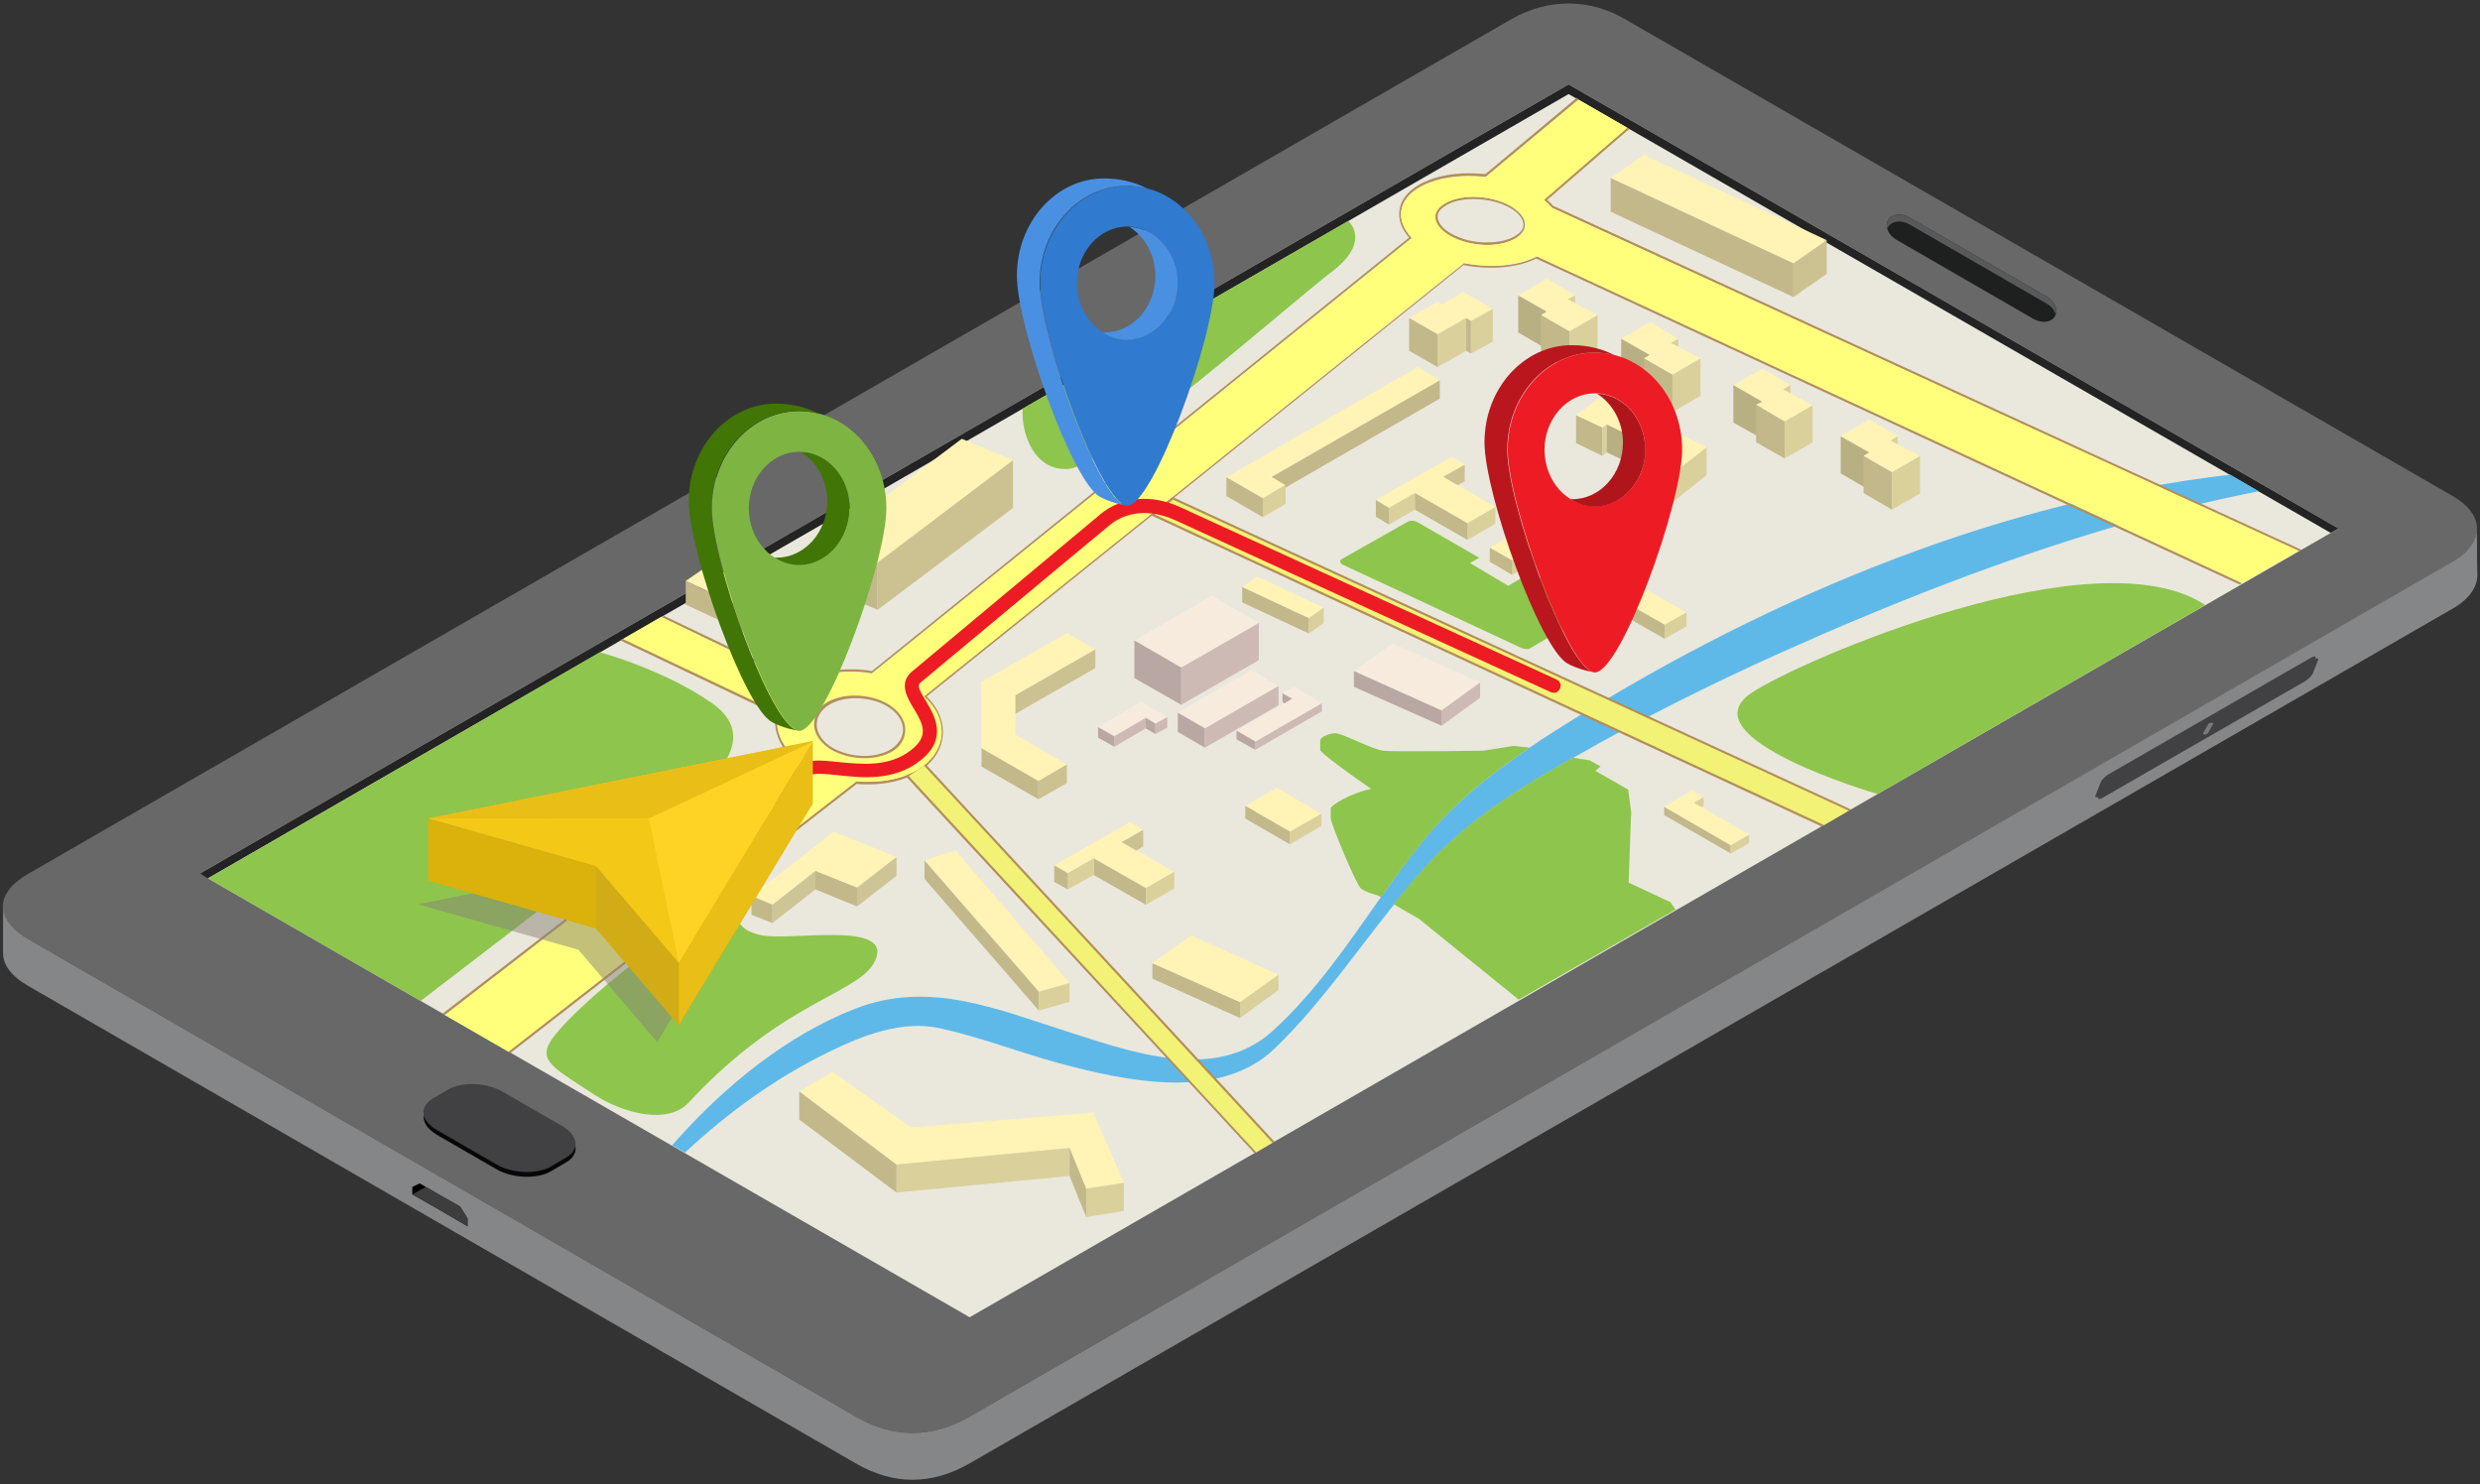 <?xml version="1.0" encoding="UTF-8" standalone="no"?>
<svg width="376px" height="225px" viewBox="0 0 376 225" version="1.1" xmlns="http://www.w3.org/2000/svg" xmlns:xlink="http://www.w3.org/1999/xlink">
    <rect x="0" y="0" width="376" height="225" fill="#333333" stroke="none"/>
    <!-- Generator: Sketch 39.1 (31720) - http://www.bohemiancoding.com/sketch -->
    <title>Fahrtenbuch2 [Konvertiert]</title>
    <desc>Created with Sketch.</desc>
    <defs></defs>
    <g id="Page-1" stroke="none" stroke-width="1" fill="none" fill-rule="evenodd">
        <g id="Fahrtenbuch2-[Konvertiert]">
            <g id="Tablet" transform="translate(0, 0)">
                <g id="Group">
                    <g id="Shape">
                        <g>
                            <path d="M371.881,75.217 L246.393,2.918 C241.211,-0.133 234.9,-0.398 229.121,2.918 L4.318,132.459 C-0.465,135.178 -1.262,139.224 4.318,142.408 L129.74,214.773 C135.453,218.089 141.233,218.089 147.012,214.773 L371.881,85.166 C376.598,82.38 376.93,78.135 371.881,75.217 L371.881,75.217 Z" fill="#686868"></path>
                            <path d="M375.535,80.125 L375.535,80.125 C375.535,81.916 374.273,83.773 371.815,85.166 L147.012,214.773 C141.233,218.089 135.453,218.089 129.74,214.773 L4.318,142.408 C1.661,140.882 0.465,139.092 0.465,137.433 L0.465,137.433 L0.465,144.531 C0.465,146.255 1.661,147.98 4.318,149.505 L129.74,221.87 C135.453,225.186 141.233,225.186 147.012,221.87 L371.881,92.263 C374.339,90.871 375.601,89.013 375.601,87.156 C375.535,85.432 375.535,80.125 375.535,80.125 L375.535,80.125 Z" fill="#858688"></path>
                        </g>
                        <g transform="translate(317.541, 99.493)">
                            <path d="M32.751,2.255 C32.618,2.653 32.086,3.184 31.555,3.515 L0.797,21.225 C0.332,21.491 -2.03198569e-13,21.424 0.199,21.026 L0.93,19.169 C1.063,18.771 1.594,18.24 2.126,17.909 L32.883,0.199 C33.348,-0.066 33.681,5.76622083e-14 33.481,0.398 L32.751,2.255 L32.751,2.255 Z" fill="#414042"></path>
                            <path d="M33.149,2.52 C33.016,2.918 32.485,3.449 31.953,3.781 L1.196,21.491 C0.731,21.756 0.399,21.69 0.598,21.292 L1.329,19.434 C1.461,19.036 1.993,18.506 2.524,18.174 L33.282,0.464 C33.747,0.199 34.079,0.265 33.88,0.663 L33.149,2.52 L33.149,2.52 Z" fill="#414042"></path>
                            <path d="M16.741,11.873 C16.541,11.873 16.408,11.807 16.475,11.674 L17.272,10.281 C17.339,10.148 17.538,10.082 17.737,10.082 C17.936,10.082 18.069,10.148 18.003,10.281 L17.206,11.674 C17.139,11.74 16.94,11.873 16.741,11.873 L16.741,11.873 Z" fill="#797A7C"></path>
                        </g>
                    </g>
                    <g transform="translate(62.445, 32.501)" id="Shape">
                        <g transform="translate(223.208, 0)">
                            <path d="M25.908,15.455 C25.377,16.383 23.915,16.582 22.653,15.853 L1.86,3.847 C0.598,3.117 0.066,1.791 0.598,0.862 L0.598,0.862 C1.129,-0.066 2.591,-0.265 3.853,0.464 L24.646,12.47 C25.908,13.199 26.44,14.526 25.908,15.455 L25.908,15.455 L25.908,15.455 Z" fill="#1E1F1F"></path>
                            <path d="M3.853,1.526 L24.646,13.531 C25.377,13.929 25.842,14.592 26.041,15.189 C26.307,14.261 25.775,13.133 24.646,12.47 L3.853,0.464 C2.591,-0.265 1.129,-0.066 0.598,0.862 C0.399,1.26 0.332,1.725 0.465,2.189 C0.465,2.123 0.531,1.99 0.598,1.924 C1.196,0.995 2.591,0.796 3.853,1.526 L3.853,1.526 Z" fill="#58595B"></path>
                        </g>
                        <g transform="translate(0, 131.331)">
                            <g transform="translate(1.329, 0)">
                                <path d="M22.055,11.74 C24.181,10.48 23.915,8.357 21.457,6.898 L12.489,1.725 C10.031,0.265 6.245,0.133 4.119,1.393 L1.86,2.719 C-0.266,3.98 -8.43769499e-15,6.102 2.458,7.561 L11.426,12.735 C13.884,14.194 17.671,14.327 19.796,13.067 L22.055,11.74 L22.055,11.74 Z" fill="#414042"></path>
                                <path d="M11.426,13.398 L2.458,8.225 C0.996,7.363 0.332,6.235 0.465,5.24 C0.664,6.036 1.329,6.832 2.458,7.495 L11.426,12.669 C13.884,14.128 17.671,14.261 19.796,13 L22.055,11.674 C22.919,11.143 23.384,10.546 23.45,9.817 C23.649,10.745 23.251,11.74 22.055,12.403 L19.796,13.73 C17.671,14.99 13.884,14.858 11.426,13.398 L11.426,13.398 Z" fill="#070707"></path>
                            </g>
                            <g transform="translate(0, 15.256)">
                                <polygon fill="#000000" points="7.307 3.847 4.252 2.123 1.196 0.332 0.066 0.862 0.066 1.99 4.252 4.378 8.437 6.832 8.437 5.638"></polygon>
                                <polygon fill="#3D3D3E" points="7.307 3.847 2.126 0.862 0.066 1.99 4.252 4.378 8.437 6.832 8.437 5.638"></polygon>
                            </g>
                        </g>
                    </g>
                </g>
                <g id="Group" transform="translate(29.894, 12.602)">
                    <g transform="translate(-0, 0)" id="Shape">
                        <polygon fill="#EAE8DD" points="324.649 67.523 117.118 187.114 0.399 119.856 207.929 0.199"></polygon>
                        <polygon fill="#232323" points="323.453 68.186 324.649 67.523 207.929 0.199 0.399 119.856 1.594 120.586 207.929 1.658"></polygon>
                    </g>
                    <path d="M205.206,98.631 C204.143,99.294 203.08,100.024 202.017,100.754 C195.64,105.065 189.927,109.642 185.077,115.81 C183.151,118.264 181.29,120.851 179.497,123.372 C174.448,130.535 169.532,137.831 163.022,143.735 C154.319,151.561 141.698,146.918 131.932,143.801 C121.104,140.352 110.94,135.974 99.713,140.352 C89.416,144.398 80.315,151.827 73.008,159.919 C72.676,160.317 72.343,160.648 72.011,161.046 L73.938,162.174 C80.448,156.072 87.888,150.699 95.86,146.852 C100.842,144.398 106.821,142.076 112.468,143.27 C118.646,144.597 124.492,146.918 130.604,148.577 C140.701,151.296 155.117,154.48 163.487,146.255 C170.263,139.689 175.577,131.862 181.49,124.499 C183.084,122.509 184.678,120.586 186.339,118.729 C192.252,112.228 199.028,107.851 206.534,103.473 C207.199,103.075 207.929,102.677 208.66,102.279 C218.824,96.442 229.32,91.202 240.082,86.36 C256.823,78.865 273.962,72.099 291.566,66.992 C298.475,65.002 305.45,63.278 312.558,61.885 L308.24,59.364 C271.504,63.609 235.698,79.13 205.206,98.631 L205.206,98.631 Z" id="Shape" fill="#5FB9E8"></path>
                    <g transform="translate(1.329, 20.562)" id="Shape" fill="#8EC54D">
                        <path d="M191.654,52.201 L193.049,51.405 L183.616,45.966 C183.217,45.767 182.619,45.701 182.287,45.9 L172.189,51.604 C171.857,51.803 171.924,52.134 172.256,52.4 L199.426,65.069 C199.825,65.268 200.423,65.334 200.755,65.135 L210.786,59.232 L200.821,53.66 L197.433,55.65 L191.654,52.201 L191.654,52.201 Z"></path>
                        <g transform="translate(168.735, 77.605)">
                            <path d="M16.209,20.562 C14.548,22.419 12.888,24.343 11.36,26.333 L15.146,28.521 L30.293,40.792 L30.293,40.792 L54.075,27.129 L53.278,26.001 L47.033,23.082 L46.967,23.082 L47.299,13.597 L47.365,12.47 L46.9,8.954 L41.918,6.102 L42.715,5.439 L41.054,4.51 L38.53,4.112 C37.799,4.51 37.135,4.908 36.404,5.306 C28.898,9.684 22.122,14.062 16.209,20.562 L16.209,20.562 Z"></path>
                            <path d="M31.953,2.587 L29.495,2.322 L24.912,3.051 C24.912,3.051 11.493,3.25 9.765,3.051 C8.038,2.852 3.454,0.332 2.458,0.398 C1.461,0.464 0.266,0.929 0.199,1.526 L0.199,2.918 C0.133,3.316 5.182,6.965 7.905,8.822 C4.517,9.618 1.993,11.276 1.794,11.74 L1.794,11.807 L1.794,11.807 C1.794,11.807 1.794,11.807 1.794,11.873 L1.794,11.873 L1.794,13.266 C1.794,14.062 5.647,23.348 6.377,23.945 C7.175,24.542 8.968,25.006 8.968,25.006 L9.433,25.271 C11.227,22.684 13.087,20.164 15.013,17.71 C19.863,11.475 25.576,6.898 31.953,2.587 L31.953,2.587 Z"></path>
                        </g>
                        <path d="M78.854,104.402 C81.245,105.795 79.983,107.784 84.301,108.647 C88.619,109.509 103.5,106.524 101.64,112.029 C99.78,117.535 88.154,117.866 73.207,133.984 C70.018,137.433 63.242,135.643 58.858,132.79 C53.543,129.275 50.753,127.948 51.883,125.362 C54.274,120.188 76.462,103.009 78.854,104.402 L78.854,104.402 Z"></path>
                        <path d="M59.722,65.732 C59.722,65.732 69.42,68.319 76.794,73.492 C84.102,78.666 76.794,85.166 73.739,87.222 C70.683,89.279 32.551,118.596 32.551,118.596 L0.332,100.024 L59.722,65.732 L59.722,65.732 Z"></path>
                        <path d="M253.435,87.222 C253.435,87.222 224.271,78.732 234.302,71.9 C241.477,67.058 286.451,47.558 303.125,58.568 L253.435,87.222 L253.435,87.222 Z"></path>
                        <path d="M173.186,0.332 C173.186,0.332 176.773,3.383 170.794,7.959 C164.749,12.536 136.516,37.542 130.736,37.94 C125.422,38.272 123.562,32.302 123.828,28.787 L173.186,0.332 L173.186,0.332 Z"></path>
                    </g>
                    <g transform="translate(73.739, 10.613)" id="Shape">
                        <g transform="translate(62.445, 66.992)">
                            <g transform="translate(5.314, 0)">
                                <polygon fill="#F7EBDE" points="0.598 6.898 12.356 0.133 19.464 4.245 7.706 11.011"></polygon>
                                <polygon fill="#B9A7A3" points="7.706 16.649 0.598 12.602 0.598 6.898 7.706 11.011"></polygon>
                                <polygon fill="#CEBAB5" points="19.464 9.883 7.706 16.649 7.706 11.011 19.464 4.245"></polygon>
                            </g>
                            <g transform="translate(39.194, 7.296)">
                                <polygon fill="#F7EBDE" points="5.846 0.066 19.132 5.97 13.286 10.215 0 4.245"></polygon>
                                <polygon fill="#CEBAB5" points="19.132 8.291 13.286 12.536 13.286 10.215 19.132 5.97"></polygon>
                                <polygon fill="#B9A7A3" points="13.286 12.536 0 6.633 0 4.245 13.286 10.215"></polygon>
                            </g>
                            <g transform="translate(21.258, 13.929)">
                                <polygon fill="#CEBAB5" points="2.989 8.291 2.989 9.551 13.087 3.714 13.087 2.454"></polygon>
                                <polygon fill="#F7EBDE" points="13.087 2.454 8.835 0 7.108 0.995 8.57 1.791 0.133 6.633 1.262 7.296 2.989 8.291"></polygon>
                                <polygon fill="#B9A7A3" points="7.374 2.52 7.108 2.255 7.108 0.995 8.57 1.791"></polygon>
                                <polygon fill="#B9A7A3" points="2.989 9.551 0.133 7.959 0.133 6.633 2.989 8.291"></polygon>
                            </g>
                            <g transform="translate(11.958, 11.276)">
                                <g>
                                    <polygon fill="#F7EBDE" points="11.692 0.133 15.811 2.52 4.65 8.954 0.531 6.567"></polygon>
                                    <polygon fill="#B9A7A3" points="4.65 11.873 0.531 9.485 0.531 6.567 4.65 8.954"></polygon>
                                </g>
                                <polygon fill="#CEBAB5" points="15.811 5.439 4.65 11.873 4.65 8.954 15.811 2.52"></polygon>
                            </g>
                            <g transform="translate(0, 15.919)">
                                <polygon fill="#F7EBDE" points="10.895 2.587 6.909 0.332 0.399 4.112 2.857 5.505 7.64 2.719 9.101 3.582"></polygon>
                                <polygon fill="#CEBAB5" points="7.64 4.311 2.857 7.097 2.857 5.505 7.64 2.719"></polygon>
                                <polygon fill="#B9A7A3" points="2.857 7.097 0.399 5.704 0.399 4.112 2.857 5.505"></polygon>
                                <polygon fill="#B9A7A3" points="9.101 5.174 7.64 4.311 7.64 2.719 9.101 3.582"></polygon>
                                <polygon fill="#CEBAB5" points="10.895 4.179 9.101 5.174 9.101 3.582 10.895 2.587"></polygon>
                            </g>
                        </g>
                        <g transform="translate(-0, 0)">
                            <g transform="translate(71.081, 118.065)">
                                <polygon fill="#FFF3B5" points="5.846 0.531 19.132 6.5 13.286 10.679 0 4.776"></polygon>
                                <polygon fill="#DAD09B" points="19.132 8.822 13.286 13.067 13.286 10.679 19.132 6.5"></polygon>
                                <polygon fill="#C2B88A" points="13.286 13.067 0 7.097 0 4.776 13.286 10.679"></polygon>
                            </g>
                            <g transform="translate(148.141, 96.177)">
                                <polygon fill="#C2B88A" points="10.629 8.755 10.629 10.016 0.531 4.179 0.531 2.918"></polygon>
                                <polygon fill="#FFF3B5" points="0.531 2.918 4.717 0.464 6.51 1.459 5.049 2.322 13.419 7.164 12.29 7.76 10.629 8.755"></polygon>
                                <polygon fill="#DAD09B" points="6.178 2.985 6.51 2.786 6.51 1.459 5.049 2.322"></polygon>
                                <polygon fill="#DAD09B" points="10.629 10.016 13.419 8.424 13.419 7.164 10.629 8.755"></polygon>
                            </g>
                            <g transform="translate(55.802, 100.82)">
                                <polygon fill="#FFF3B5" points="0.399 7.164 2.458 8.357 6.377 6.102 14.283 10.613 18.601 8.158 10.629 3.648 13.884 1.791 11.891 0.597"></polygon>
                                <polygon fill="#DAD09B" points="18.601 10.679 14.283 13.133 14.283 10.613 18.601 8.158"></polygon>
                                <polygon fill="#C2B88A" points="14.283 13.133 6.377 8.623 6.377 6.102 14.283 10.613"></polygon>
                                <polygon fill="#DAD09B" points="6.377 8.623 2.458 10.812 2.458 8.357 6.377 6.102"></polygon>
                                <polygon fill="#C2B88A" points="2.458 10.812 0.399 9.684 0.399 7.164 2.458 8.357"></polygon>
                                <polygon fill="#CCC291" points="13.884 4.311 12.821 4.908 10.629 3.648 13.884 1.791"></polygon>
                            </g>
                            <g transform="translate(104.961, 45.767)">
                                <polygon fill="#FFF3B5" points="0 6.832 1.993 8.026 5.912 5.771 13.884 10.347 18.136 7.893 10.23 3.316 13.486 1.459 11.493 0.265"></polygon>
                                <polygon fill="#DAD09B" points="18.136 10.414 13.884 12.868 13.884 10.347 18.136 7.893"></polygon>
                                <polygon fill="#C2B88A" points="13.884 12.868 5.912 8.291 5.912 5.771 13.884 10.347"></polygon>
                                <polygon fill="#DAD09B" points="5.912 8.291 1.993 10.546 1.993 8.026 5.912 5.771"></polygon>
                                <polygon fill="#C2B88A" points="1.993 10.546 0 9.352 0 6.832 1.993 8.026"></polygon>
                                <polygon fill="#CCC291" points="13.486 3.98 12.423 4.577 10.23 3.316 13.486 1.459"></polygon>
                            </g>
                            <g transform="translate(122.233, 54.39)">
                                <polygon fill="#D6EFCE" points="4.26325641e-14 7.561 3.388 9.551 6.377 7.76 26.506 19.235 29.828 17.378 9.633 5.903 12.157 4.444 8.835 2.587"></polygon>
                                <polygon fill="#FFF3B5" points="4.26325641e-14 5.439 3.388 7.363 6.377 5.638 26.506 17.113 29.828 15.256 9.633 3.781 12.157 2.322 8.835 0.398"></polygon>
                                <polygon fill="#DAD09B" points="29.828 17.378 26.506 19.235 26.506 17.113 29.828 15.256"></polygon>
                                <polygon fill="#C2B88A" points="26.506 19.235 6.377 7.76 6.377 5.638 26.506 17.113"></polygon>
                                <polygon fill="#DAD09B" points="6.377 7.76 3.388 9.551 3.388 7.363 6.377 5.638"></polygon>
                                <polygon fill="#C2B88A" points="3.388 9.551 4.26325641e-14 7.561 4.26325641e-14 5.439 3.388 7.363"></polygon>
                                <polygon fill="#CCC291" points="12.157 4.444 11.493 4.842 9.633 3.781 12.157 2.322"></polygon>
                            </g>
                            <g transform="translate(81.71, 31.838)">
                                <polygon fill="#C2B88A" points="32.95 5.373 7.44 20.098 7.44 17.246 32.95 2.587"></polygon>
                                <polygon fill="#FFF3B5" points="0.598 17.312 6.112 20.496 9.566 18.506 7.44 17.246 32.95 2.587 29.562 0.597"></polygon>
                                <polygon fill="#DAD09B" points="9.566 21.358 6.112 23.348 6.112 20.496 9.566 18.506"></polygon>
                                <polygon fill="#C2B88A" points="6.112 23.348 0.598 20.164 0.598 17.312 6.112 20.496"></polygon>
                            </g>
                            <g transform="translate(44.509, 72.298)">
                                <polygon fill="#CCC291" points="17.936 5.771 5.78 12.735 5.78 9.883 17.936 2.918"></polygon>
                                <polygon fill="#C2B88A" points="9.3 25.669 0.664 20.695 0.664 17.909 9.3 22.883"></polygon>
                                <polygon fill="#CCC291" points="13.618 23.215 9.3 25.669 9.3 22.883 13.618 20.363"></polygon>
                                <polygon fill="#FFF3B5" points="5.78 9.883 17.936 2.918 13.618 0.464 0.598 7.893 0.664 13 0.664 17.909 9.3 22.883 13.618 20.363 5.78 15.853"></polygon>
                            </g>
                            <g transform="translate(0, 62.349)">
                                <polygon fill="#FFF3B5" points="19.531 11.475 0.332 2.52 3.787 0.133 23.052 9.087"></polygon>
                                <polygon fill="#C2B88A" points="19.531 15.057 0.332 6.102 0.332 2.52 19.531 11.475"></polygon>
                                <polygon fill="#CCC291" points="23.052 12.602 19.531 15.057 19.531 11.475 23.052 9.087"></polygon>
                            </g>
                            <g transform="translate(140.17, 0)">
                                <polygon fill="#FFF3B5" points="28.1 16.715 0.399 3.781 5.447 0.265 33.149 13.199"></polygon>
                                <polygon fill="#C2B88A" points="28.1 21.822 0.399 8.888 0.399 3.781 28.1 16.715"></polygon>
                                <polygon fill="#CCC291" points="33.149 18.307 28.1 21.822 28.1 16.715 33.149 13.199"></polygon>
                            </g>
                            <g transform="translate(9.965, 102.81)">
                                <polygon fill="#FFF3B5" points="22.321 3.913 16.342 8.556 10.031 6.036 3.521 11.143 0.332 9.817 12.821 0.066"></polygon>
                                <polygon fill="#C2B88A" points="16.342 11.409 10.031 8.822 10.031 6.036 16.342 8.556"></polygon>
                                <polygon fill="#CEC596" points="10.031 8.822 3.521 13.929 3.521 11.143 10.031 6.036"></polygon>
                                <polygon fill="#C2B88A" points="3.521 13.929 0.332 12.669 0.332 9.817 3.521 11.143"></polygon>
                                <polygon fill="#CEC596" points="22.321 6.766 16.342 11.409 16.342 8.556 22.321 3.913"></polygon>
                            </g>
                            <g transform="translate(85.032, 96.177)">
                                <polygon fill="#FFF3B5" points="11.692 3.98 6.909 6.699 0.133 2.786 4.916 0.066"></polygon>
                                <polygon fill="#C2B88A" points="6.909 8.623 0.133 4.709 0.133 2.786 6.909 6.699"></polygon>
                                <polygon fill="#DAD09B" points="11.692 5.837 6.909 8.623 6.909 6.699 11.692 3.98"></polygon>
                            </g>
                            <g transform="translate(21.258, 43.114)">
                                <polygon fill="#FFF3B5" points="28.698 3.449 8.171 18.97 0.399 15.654 20.926 0.199"></polygon>
                                <polygon fill="#C2B88A" points="8.171 26.134 0.399 22.817 0.399 15.654 8.171 18.97"></polygon>
                                <polygon fill="#CCC291" points="28.698 10.679 8.171 26.134 8.171 18.97 28.698 3.449"></polygon>
                            </g>
                            <g transform="translate(17.272, 139.291)">
                                <polygon fill="#FFF3B5" points="17.206 8.424 44.841 6.169 49.491 16.848 43.778 17.71 41.254 11.541 15.013 14.062 0.266 2.985 5.314 0"></polygon>
                                <polygon fill="#DAD09B" points="41.254 15.786 15.013 18.307 15.013 14.062 41.254 11.541"></polygon>
                                <polygon fill="#DAD09B" points="49.491 21.093 43.778 22.021 43.778 17.71 49.491 16.848"></polygon>
                                <polygon fill="#C2B88A" points="15.013 18.307 0.266 7.23 0.266 2.985 15.013 14.062"></polygon>
                                <polygon fill="#C2B88A" points="43.778 22.021 41.254 15.786 41.254 11.541 43.778 17.71"></polygon>
                            </g>
                            <g transform="translate(84.367, 63.676)">
                                <polygon fill="#FFF3B5" points="10.43 6.832 0.332 2.123 2.591 0.531 12.688 5.24"></polygon>
                                <polygon fill="#DAD09B" points="12.688 7.561 10.43 9.153 10.43 6.832 12.688 5.24"></polygon>
                                <polygon fill="#C2B88A" points="10.43 9.153 0.332 4.444 0.332 2.123 10.43 6.832"></polygon>
                            </g>
                            <g transform="translate(36.537, 105.463)">
                                <polygon fill="#FFF3B5" points="21.989 20.363 17.339 21.69 0 1.791 4.65 0.199"></polygon>
                                <polygon fill="#C2B88A" points="17.339 21.69 17.339 24.542 0 4.577 0 1.791"></polygon>
                                <polygon fill="#DAD09B" points="21.989 23.215 17.339 24.542 17.339 21.69 21.989 20.363"></polygon>
                            </g>
                            <g transform="translate(109.611, 18.572)">
                                <g transform="translate(0, 1.99)">
                                    <polygon fill="#FFF3B5" points="0.399 4.444 4.717 6.965 9.035 4.444 9.765 4.908 13.087 3.051 8.57 0.464 5.381 2.388 4.717 1.99"></polygon>
                                    <polygon fill="#DAD09B" points="13.087 8.026 9.765 9.817 9.765 4.908 13.087 3.051"></polygon>
                                    <polygon fill="#C2B88A" points="9.765 9.817 9.035 9.419 9.035 4.444 9.765 4.908"></polygon>
                                    <polygon fill="#DAD09B" points="9.035 9.419 4.717 11.873 4.717 6.898 9.035 4.444"></polygon>
                                    <polygon fill="#C2B88A" points="4.717 11.873 0.399 9.419 0.399 4.444 4.717 6.898"></polygon>
                                </g>
                                <g transform="translate(16.608, 0)">
                                    <polygon fill="#B8AF83" points="4.65 11.143 0.332 8.623 0.332 2.985 4.65 5.439"></polygon>
                                    <polygon fill="#C2B88A" points="8.105 14.128 3.787 11.608 3.787 5.97 8.105 8.424"></polygon>
                                    <polygon fill="#DAD09B" points="12.356 11.674 8.105 14.128 8.105 8.424 12.356 5.97"></polygon>
                                    <polygon fill="#DAD09B" points="7.839 3.582 8.968 2.985 8.968 4.179"></polygon>
                                    <polygon fill="#FFF3B5" points="4.65 0.464 0.332 2.985 4.65 5.439 3.787 5.97 8.105 8.424 12.356 5.97 7.839 3.582 8.968 2.985"></polygon>
                                </g>
                                <g transform="translate(32.551, 6.633)">
                                    <polygon fill="#B8AF83" points="4.318 11.077 0 8.556 0 2.918 4.318 5.373"></polygon>
                                    <polygon fill="#C2B88A" points="7.772 14.062 3.454 11.541 3.454 5.903 7.772 8.357"></polygon>
                                    <polygon fill="#DAD09B" points="12.024 11.608 7.772 14.062 7.772 8.357 12.024 5.903"></polygon>
                                    <polygon fill="#DAD09B" points="7.507 3.582 8.636 2.918 8.636 4.179"></polygon>
                                    <polygon fill="#FFF3B5" points="4.318 0.398 0 2.918 4.318 5.373 3.454 5.903 7.772 8.357 12.024 5.903 7.507 3.582 8.636 2.918"></polygon>
                                </g>
                                <g transform="translate(49.159, 13.929)">
                                    <polygon fill="#B8AF83" points="4.783 10.812 0.399 8.357 0.399 2.653 4.783 5.174"></polygon>
                                    <polygon fill="#C2B88A" points="8.171 13.796 3.853 11.342 3.853 5.638 8.171 8.158"></polygon>
                                    <polygon fill="#DAD09B" points="12.423 11.342 8.171 13.796 8.171 8.158 12.423 5.704"></polygon>
                                    <polygon fill="#DAD09B" points="7.905 3.316 9.035 2.653 9.035 3.913"></polygon>
                                    <polygon fill="#FFF3B5" points="4.783 0.199 0.399 2.653 4.783 5.174 3.853 5.638 8.171 8.158 12.423 5.704 7.905 3.316 9.035 2.653"></polygon>
                                </g>
                                <g transform="translate(65.767, 21.225)">
                                    <polygon fill="#B8AF83" points="4.384 11.276 0.066 8.755 0.066 3.117 4.384 5.572"></polygon>
                                    <polygon fill="#C2B88A" points="7.839 14.261 3.521 11.74 3.521 6.102 7.839 8.556"></polygon>
                                    <polygon fill="#DAD09B" points="12.09 11.807 7.839 14.261 7.839 8.556 12.09 6.102"></polygon>
                                    <polygon fill="#DAD09B" points="7.573 3.781 8.702 3.117 8.702 4.378"></polygon>
                                    <polygon fill="#FFF3B5" points="4.384 0.597 0.066 3.117 4.384 5.572 3.521 6.102 7.839 8.556 12.09 6.102 7.573 3.781 8.702 3.117"></polygon>
                                </g>
                            </g>
                            <g transform="translate(134.855, 36.481)">
                                <polygon fill="#C2B88A" points="4.451 9.419 0.465 7.495 0.465 3.25 4.451 5.107"></polygon>
                                <polygon fill="#DAD09B" points="5.115 8.888 4.451 9.419 4.451 5.107 5.115 4.643"></polygon>
                                <polygon fill="#B8AF83" points="12.555 12.403 5.115 8.888 5.115 4.643 12.555 8.158"></polygon>
                                <polygon fill="#DAD09B" points="20.261 12.337 15.279 16.317 15.279 12.006 20.261 8.092"></polygon>
                                <polygon fill="#FFF3B5" points="4.384 0.332 20.261 8.092 15.279 12.006 10.496 9.75 12.555 8.158 5.115 4.643 4.451 5.107 0.465 3.25"></polygon>
                                <polygon fill="#C2B88A" points="15.279 16.317 10.496 13.995 10.496 9.75 15.279 12.006"></polygon>
                            </g>
                        </g>
                    </g>
                    <g transform="translate(194.643, 39.134)" id="Shape">
                        <path d="M17.272,1.725 C9.965,1.725 4.052,8.357 4.052,16.45 C4.052,24.608 13.353,50.211 17.272,50.211 C21.192,50.211 30.492,24.608 30.492,16.45 C30.492,8.291 24.58,1.725 17.272,1.725 L17.272,1.725 Z M17.272,25.006 C13.02,25.006 9.633,21.159 9.633,16.45 C9.633,11.74 13.087,7.893 17.272,7.893 C21.524,7.893 24.912,11.74 24.912,16.45 C24.912,21.159 21.457,25.006 17.272,25.006 L17.272,25.006 Z" fill="#ED1C24"></path>
                        <path d="M21.457,15.322 C21.457,12.138 19.863,9.352 17.538,7.893 L17.206,7.893 C12.954,7.893 9.566,11.74 9.566,16.45 C9.566,19.633 11.16,22.419 13.486,23.878 L13.818,23.878 C18.003,23.878 21.457,20.031 21.457,15.322 L21.457,15.322 Z"></path>
                        <path d="M3.986,16.45 C3.986,8.291 9.898,1.725 17.206,1.725 C18.269,1.725 19.265,1.857 20.261,2.123 C18.335,1.128 16.143,0.597 13.751,0.597 C6.444,0.597 0.531,7.23 0.531,15.322 C0.531,23.082 8.968,46.696 13.153,48.884 C13.353,49.017 15.08,49.879 17.006,50.145 C12.954,49.349 3.986,24.475 3.986,16.45 L3.986,16.45 Z" fill="#BA161D"></path>
                        <path d="M24.912,16.45 C24.912,11.873 21.657,8.092 17.604,7.959 C19.929,9.419 21.524,12.205 21.524,15.388 C21.524,20.098 18.069,23.945 13.884,23.945 L13.552,23.945 C14.681,24.674 15.943,25.072 17.339,25.072 C21.457,25.006 24.912,21.159 24.912,16.45 L24.912,16.45 Z" fill="#B1151C"></path>
                    </g>
                    <g transform="translate(37.201, 1.99)" id="Shape">
                        <g transform="translate(-0, 0)">
                            <path d="M163.819,19.501 C163.819,18.638 163.022,17.71 161.76,16.914 C160.232,16.052 158.239,15.587 156.246,15.587 C154.652,15.587 153.19,15.919 152.127,16.516 C151.529,16.848 150.799,17.444 150.799,18.24 C150.799,19.103 151.596,20.031 152.858,20.827 C154.386,21.69 156.379,22.154 158.372,22.154 C159.966,22.154 161.428,21.822 162.49,21.225 C163.088,20.96 163.819,20.363 163.819,19.501 L163.819,19.501 Z"></path>
                            <path d="M161.893,16.649 C160.365,15.786 158.305,15.256 156.246,15.256 C156.246,15.256 156.246,15.256 156.18,15.256 C154.519,15.256 152.991,15.587 151.928,16.251 C151.264,16.649 150.466,17.312 150.466,18.307 C150.466,19.302 151.33,20.363 152.725,21.159 C154.253,22.021 156.312,22.552 158.372,22.552 C160.033,22.552 161.56,22.22 162.623,21.557 C163.288,21.159 164.085,20.496 164.085,19.501 C164.151,18.572 163.354,17.511 161.893,16.649 L161.893,16.649 Z"></path>
                            <path d="M161.893,16.649 C160.365,15.786 158.305,15.256 156.246,15.256 C156.246,15.256 156.246,15.256 156.18,15.256 C154.519,15.256 152.991,15.587 151.928,16.251 C151.264,16.649 150.466,17.312 150.466,18.307 C150.466,19.302 151.33,20.363 152.725,21.159 C154.253,22.021 156.312,22.552 158.372,22.552 C160.033,22.552 161.56,22.22 162.623,21.557 C163.288,21.159 164.085,20.496 164.085,19.501 C164.151,18.572 163.354,17.511 161.893,16.649 L161.893,16.649 Z M152.924,20.827 C151.596,20.098 150.865,19.103 150.865,18.24 C150.865,17.444 151.596,16.848 152.194,16.516 C153.19,15.919 154.652,15.587 156.312,15.587 C158.305,15.587 160.298,16.052 161.826,16.914 C163.155,17.643 163.886,18.638 163.886,19.501 C163.886,20.297 163.155,20.894 162.557,21.225 C161.56,21.822 160.099,22.154 158.438,22.154 C156.445,22.22 154.452,21.69 152.924,20.827 L152.924,20.827 Z" fill="#B28E5A"></path>
                            <g>
                                <path d="M69.753,96.044 C69.753,94.651 68.823,93.325 67.295,92.462 C65.966,91.666 64.239,91.269 62.512,91.269 C61.05,91.269 59.722,91.6 58.659,92.197 C57.396,92.927 56.666,94.054 56.666,95.248 C56.666,96.641 57.596,97.968 59.124,98.83 C60.452,99.626 62.18,100.024 63.907,100.024 C65.368,100.024 66.697,99.692 67.76,99.095 C69.022,98.366 69.753,97.238 69.753,96.044 L69.753,96.044 Z"></path>
                                <path d="M67.494,92.131 C66.099,91.335 64.305,90.871 62.512,90.871 C60.984,90.871 59.589,91.202 58.459,91.799 C57.064,92.595 56.334,93.789 56.334,95.182 C56.334,96.707 57.33,98.1 58.991,99.095 C60.386,99.891 62.18,100.356 63.973,100.356 C65.501,100.356 66.896,100.024 68.025,99.427 C69.42,98.631 70.151,97.437 70.151,96.044 C70.151,94.519 69.155,93.126 67.494,92.131 L67.494,92.131 Z"></path>
                                <g>
                                    <path d="M54.407,89.08 C54.407,89.08 54.473,89.08 54.473,89.013 C54.473,89.013 54.54,89.013 54.54,88.947 C56.533,87.819 59.057,87.222 61.847,87.222 C62.91,87.222 63.973,87.289 65.036,87.488 C65.102,87.488 65.169,87.488 65.169,87.421 L146.746,21.623 C146.813,21.623 146.879,21.623 146.879,21.557 C146.946,21.491 146.946,21.424 146.879,21.358 C145.683,20.098 145.152,18.705 145.351,17.312 C145.551,15.919 146.547,14.659 148.208,13.73 C150.068,12.669 152.725,12.072 155.582,12.072 C156.379,12.072 157.242,12.138 158.106,12.205 C158.172,12.205 158.172,12.205 158.239,12.138 L172.256,0.464 L171.924,0.265 L158.106,11.807 C157.309,11.74 156.445,11.674 155.648,11.674 C152.725,11.674 150.068,12.271 148.075,13.398 C146.348,14.393 145.285,15.72 145.086,17.246 C144.886,18.638 145.351,20.098 146.547,21.424 L65.102,87.156 C64.04,86.957 62.977,86.891 61.914,86.891 C59.057,86.891 56.466,87.488 54.473,88.682 C54.473,88.682 54.407,88.682 54.407,88.748 L33.614,78.799 L33.216,78.998 L54.341,89.08 C54.341,89.08 54.407,89.08 54.407,89.08 L54.407,89.08 Z" fill="#B28E5A"></path>
                                    <g>
                                        <path d="M165.878,24.343 C164.018,25.271 161.693,25.736 159.102,25.736 C157.707,25.736 156.312,25.603 154.917,25.338 C154.851,25.338 154.784,25.338 154.784,25.404 L73.141,90.871 C73.074,90.871 73.074,90.937 73.074,91.003 C73.074,91.07 73.074,91.136 73.141,91.136 C74.801,92.661 75.665,94.519 75.665,96.376 C75.665,98.697 74.27,100.886 71.878,102.213 C69.886,103.34 67.361,103.937 64.571,103.937 C64.04,103.937 63.442,103.937 62.777,103.871 C62.711,103.871 62.711,103.871 62.645,103.937 L9.965,144.862 L10.297,145.061 L62.777,104.269 C63.442,104.335 63.973,104.335 64.505,104.335 C67.361,104.335 69.952,103.738 71.945,102.544 C74.469,101.085 75.864,98.83 75.864,96.376 C75.864,94.452 75.001,92.595 73.406,91.003 L154.784,25.603 C156.18,25.868 157.575,26.001 158.97,26.001 C161.56,26.001 163.952,25.537 165.812,24.608 L272.434,74.023 L272.833,73.824 L165.878,24.276 C166.011,24.343 165.945,24.343 165.878,24.343 L165.878,24.343 Z" fill="#B28E5A"></path>
                                        <g>
                                            <g transform="translate(69.753, 100.82)">
                                                <polygon fill="#B28E5A" points="3.388 0.332 3.322 0.199 0.399 2.189 53.344 59.431 56.4 57.706"></polygon>
                                                <polygon fill="#F2F276" points="0.93 2.255 53.61 59.298 56.068 57.839 3.255 0.663"></polygon>
                                            </g>
                                            <g transform="translate(106.954, 60.359)">
                                                <polygon fill="#B28E5A" points="3.853 0.464 3.72 0.398 0.332 3.117 102.105 50.344 106.555 47.757"></polygon>
                                                <polygon fill="#F2F276" points="3.787 0.796 0.996 3.051 102.503 50.145 106.223 47.956"></polygon>
                                            </g>
                                            <g>
                                                <path d="M167.074,15.72 C167.074,15.786 167.074,15.853 167.141,15.853 C167.539,16.184 167.871,16.516 168.137,16.848 L168.204,16.914 L281.469,68.982 L281.867,68.783 L168.336,16.582 C168.137,16.317 167.805,15.985 167.473,15.72 L179.895,4.975 L179.563,4.776 L167.074,15.587 C167.074,15.587 167.074,15.654 167.074,15.72 L167.074,15.72 Z" fill="#B28E5A"></path>
                                                <path d="M168.204,16.914 C168.137,16.914 168.137,16.848 168.204,16.914 C167.871,16.516 167.539,16.184 167.141,15.853 C167.074,15.786 167.074,15.786 167.074,15.72 C167.074,15.654 167.074,15.654 167.141,15.587 L179.63,4.776 L172.256,0.531 L158.239,12.205 C158.172,12.205 158.172,12.271 158.106,12.271 C157.242,12.138 156.445,12.138 155.582,12.138 C152.725,12.138 150.134,12.735 148.208,13.796 C146.547,14.725 145.617,15.985 145.351,17.378 C145.152,18.705 145.683,20.098 146.879,21.424 C146.946,21.491 146.946,21.557 146.879,21.623 C146.813,21.69 146.813,21.69 146.746,21.69 L65.169,87.488 C65.102,87.488 65.102,87.554 65.036,87.554 C63.973,87.355 62.844,87.289 61.847,87.289 C59.057,87.289 56.533,87.886 54.54,89.013 C54.54,89.013 54.473,89.013 54.473,89.08 C54.473,89.08 54.407,89.08 54.407,89.146 C54.341,89.146 54.274,89.212 54.208,89.146 L33.149,78.931 L27.303,82.314 L50.82,93.457 C50.886,93.524 50.953,93.59 50.886,93.656 C50.82,94.121 50.753,94.519 50.753,94.85 C50.753,96.31 51.285,97.702 52.281,99.029 C52.348,99.095 52.348,99.228 52.281,99.294 L0.332,139.291 L9.965,144.862 L62.645,103.937 C62.711,103.937 62.711,103.871 62.777,103.871 C63.442,103.937 64.04,103.937 64.571,103.937 C67.361,103.937 69.886,103.34 71.878,102.213 C74.27,100.82 75.665,98.697 75.665,96.376 C75.665,94.519 74.801,92.661 73.141,91.136 C73.074,91.07 73.074,91.07 73.074,91.003 C73.074,90.937 73.074,90.937 73.141,90.871 L154.718,25.338 C154.784,25.338 154.784,25.271 154.851,25.271 C156.246,25.537 157.641,25.669 159.036,25.669 C161.627,25.669 163.952,25.205 165.812,24.276 L165.945,24.276 L272.899,73.824 L272.899,73.824 L281.402,68.916 L281.402,68.916 L168.204,16.914 L168.204,16.914 Z M67.959,99.427 C66.896,100.024 65.501,100.356 63.907,100.356 C62.113,100.356 60.319,99.891 58.924,99.095 C57.264,98.1 56.267,96.707 56.267,95.182 C56.267,93.855 57.064,92.595 58.393,91.799 C59.456,91.202 60.851,90.871 62.445,90.871 C64.239,90.871 66.033,91.335 67.428,92.131 C69.088,93.126 70.085,94.519 70.085,96.044 C70.151,97.371 69.354,98.631 67.959,99.427 L67.959,99.427 Z M162.69,21.557 C161.627,22.154 160.099,22.552 158.438,22.552 C156.379,22.552 154.319,22.021 152.792,21.159 C151.396,20.363 150.533,19.302 150.533,18.307 C150.533,17.312 151.33,16.649 151.994,16.251 C153.057,15.654 154.585,15.256 156.246,15.256 L156.312,15.256 C158.372,15.256 160.431,15.786 161.959,16.649 C163.354,17.444 164.218,18.506 164.218,19.501 C164.151,20.496 163.354,21.159 162.69,21.557 L162.69,21.557 Z" fill="#FFFF7C"></path>
                                            </g>
                                        </g>
                                    </g>
                                </g>
                                <path d="M67.494,92.131 C66.099,91.335 64.305,90.871 62.512,90.871 C60.984,90.871 59.589,91.202 58.459,91.799 C57.064,92.595 56.334,93.789 56.334,95.182 C56.334,96.707 57.33,98.1 58.991,99.095 C60.386,99.891 62.18,100.356 63.973,100.356 C65.501,100.356 66.896,100.024 68.025,99.427 C69.42,98.631 70.151,97.437 70.151,96.044 C70.151,94.519 69.155,93.126 67.494,92.131 L67.494,92.131 Z M59.19,98.83 C57.596,97.901 56.732,96.575 56.732,95.248 C56.732,94.054 57.463,92.927 58.725,92.197 C59.788,91.6 61.117,91.269 62.578,91.269 C64.305,91.269 66.033,91.666 67.361,92.462 C68.955,93.391 69.819,94.718 69.819,96.044 C69.819,97.238 69.088,98.366 67.826,99.095 C66.763,99.692 65.435,100.024 63.973,100.024 C62.246,100.024 60.519,99.56 59.19,98.83 L59.19,98.83 Z" fill="#B28E5A"></path>
                                <path d="M26.971,82.513 L50.554,93.723 C50.488,94.121 50.421,94.519 50.421,94.85 C50.421,96.31 50.953,97.769 51.883,99.095 L0,139.092 L0.332,139.291 L52.215,99.228 C52.281,99.162 52.281,99.029 52.215,98.963 C51.218,97.702 50.687,96.243 50.687,94.784 C50.687,94.452 50.753,94.054 50.82,93.59 C50.82,93.524 50.82,93.457 50.753,93.391 L27.237,82.248 L26.971,82.513 L26.971,82.513 Z" fill="#B28E5A"></path>
                            </g>
                        </g>
                        <path d="M50.023,107.386 C49.69,107.386 49.425,107.254 49.225,106.988 C48.827,106.524 48.893,105.861 49.358,105.463 L54.008,101.549 C55.404,100.422 57.596,100.687 60.12,100.953 C63.508,101.284 67.76,101.748 71.081,99.095 C73.739,96.973 72.941,95.315 71.413,92.794 C70.417,91.136 69.221,89.08 71.015,87.355 C71.347,87.09 96.923,65.732 99.78,63.344 C102.968,60.691 107.552,60.293 111.936,62.349 C116.587,64.472 167.539,87.819 168.868,88.416 C170.196,89.013 169.266,90.937 168.004,90.34 C166.941,89.876 115.723,66.395 111.073,64.273 C107.419,62.614 103.765,62.88 101.175,65.002 C98.252,67.39 72.676,88.748 72.41,88.947 C72.011,89.345 72.144,89.876 73.273,91.666 C74.602,93.922 76.661,97.371 72.476,100.687 C68.49,103.871 63.575,103.34 59.987,102.942 C57.994,102.743 56.134,102.544 55.404,103.075 L50.753,106.922 C50.554,107.32 50.288,107.386 50.023,107.386 L50.023,107.386 Z" fill="#ED1C24"></path>
                    </g>
                    <g transform="translate(123.747, 13.853)" id="Shape">
                        <path d="M17.272,1.725 C9.965,1.725 4.052,8.357 4.052,16.45 C4.052,24.608 13.353,50.211 17.272,50.211 C21.192,50.211 30.492,24.608 30.492,16.45 C30.492,8.291 24.58,1.725 17.272,1.725 L17.272,1.725 Z M17.272,25.006 C13.02,25.006 9.633,21.159 9.633,16.45 C9.633,11.74 13.087,7.893 17.272,7.893 C21.524,7.893 24.912,11.74 24.912,16.45 C24.912,21.159 21.457,25.006 17.272,25.006 L17.272,25.006 Z" fill="#307AD0"></path>
                        <path d="M21.457,15.322 C21.457,12.138 19.863,9.352 17.538,7.893 L17.206,7.893 C12.954,7.893 9.566,11.74 9.566,16.45 C9.566,19.633 11.16,22.419 13.486,23.878 L13.818,23.878 C18.003,23.878 21.457,20.031 21.457,15.322 L21.457,15.322 Z"></path>
                        <path d="M3.986,16.45 C3.986,8.291 9.898,1.725 17.206,1.725 C18.269,1.725 19.265,1.857 20.261,2.123 C18.335,1.128 16.143,0.597 13.751,0.597 C6.444,0.597 0.531,7.23 0.531,15.322 C0.531,23.082 8.968,46.696 13.153,48.884 C13.353,49.017 15.08,49.879 17.006,50.145 C12.954,49.349 3.986,24.475 3.986,16.45 L3.986,16.45 Z" fill="#4990E2"></path>
                        <path d="M24.912,16.45 C24.912,11.873 21.657,8.092 17.604,7.959 C19.929,9.419 21.524,12.205 21.524,15.388 C21.524,20.098 18.069,23.945 13.884,23.945 L13.552,23.945 C14.681,24.674 15.943,25.072 17.339,25.072 C21.457,25.006 24.912,21.159 24.912,16.45 L24.912,16.45 Z" fill="#4990E2"></path>
                    </g>
                    <g transform="translate(74, 48)" id="Shape">
                        <path d="M17.272,1.725 C9.965,1.725 4.052,8.357 4.052,16.45 C4.052,24.608 13.353,50.211 17.272,50.211 C21.192,50.211 30.492,24.608 30.492,16.45 C30.492,8.291 24.58,1.725 17.272,1.725 L17.272,1.725 Z M17.272,25.006 C13.02,25.006 9.633,21.159 9.633,16.45 C9.633,11.74 13.087,7.893 17.272,7.893 C21.524,7.893 24.912,11.74 24.912,16.45 C24.912,21.159 21.457,25.006 17.272,25.006 L17.272,25.006 Z" fill="#7EB542"></path>
                        <path d="M21.457,15.322 C21.457,12.138 19.863,9.352 17.538,7.893 L17.206,7.893 C12.954,7.893 9.566,11.74 9.566,16.45 C9.566,19.633 11.16,22.419 13.486,23.878 L13.818,23.878 C18.003,23.878 21.457,20.031 21.457,15.322 L21.457,15.322 Z"></path>
                        <path d="M3.986,16.45 C3.986,8.291 9.898,1.725 17.206,1.725 C18.269,1.725 19.265,1.857 20.261,2.123 C18.335,1.128 16.143,0.597 13.751,0.597 C6.444,0.597 0.531,7.23 0.531,15.322 C0.531,23.082 8.968,46.696 13.153,48.884 C13.353,49.017 15.08,49.879 17.006,50.145 C12.954,49.349 3.986,24.475 3.986,16.45 L3.986,16.45 Z" fill="#417505"></path>
                        <path d="M24.912,16.45 C24.912,11.873 21.657,8.092 17.604,7.959 C19.929,9.419 21.524,12.205 21.524,15.388 C21.524,20.098 18.069,23.945 13.884,23.945 L13.552,23.945 C14.681,24.674 15.943,25.072 17.339,25.072 C21.457,25.006 24.912,21.159 24.912,16.45 L24.912,16.45 Z" fill="#417505"></path>
                    </g>
                    <g transform="translate(33.216, 99.493)" id="Shape">
                        <polygon fill="#888577" opacity="0.5" points="55.935 13.796 0.266 25.006 24.58 31.904 36.537 45.9"></polygon>
                        <g transform="translate(1.329, 0)">
                            <polygon fill="#D9AD00" points="58.792 9.684 0.465 21.424 25.908 28.654 38.464 43.313"></polygon>
                            <polygon fill="#F3C817" points="58.792 0.265 0.465 12.006 25.908 19.235 38.464 33.894"></polygon>
                            <g>
                                <polygon fill="#E8BE17" points="58.792 9.684 38.464 43.313 38.464 33.894 58.792 0.265"></polygon>
                                <polygon fill="#D2AC17" points="38.464 43.313 25.908 28.654 25.908 19.235 38.464 33.894"></polygon>
                                <polygon fill="#DBB10C" points="25.908 28.654 0.465 21.424 0.465 12.006 25.908 19.235"></polygon>
                                <polygon fill="#E8BE17" points="58.792 0.265 0.465 12.006 33.946 11.939 33.946 12.006 58.725 0.398"></polygon>
                                <polygon fill="#FFD323" points="58.725 0.398 33.946 12.006 38.464 33.894"></polygon>
                            </g>
                        </g>
                    </g>
                </g>
            </g>
        </g>
    </g>
</svg>